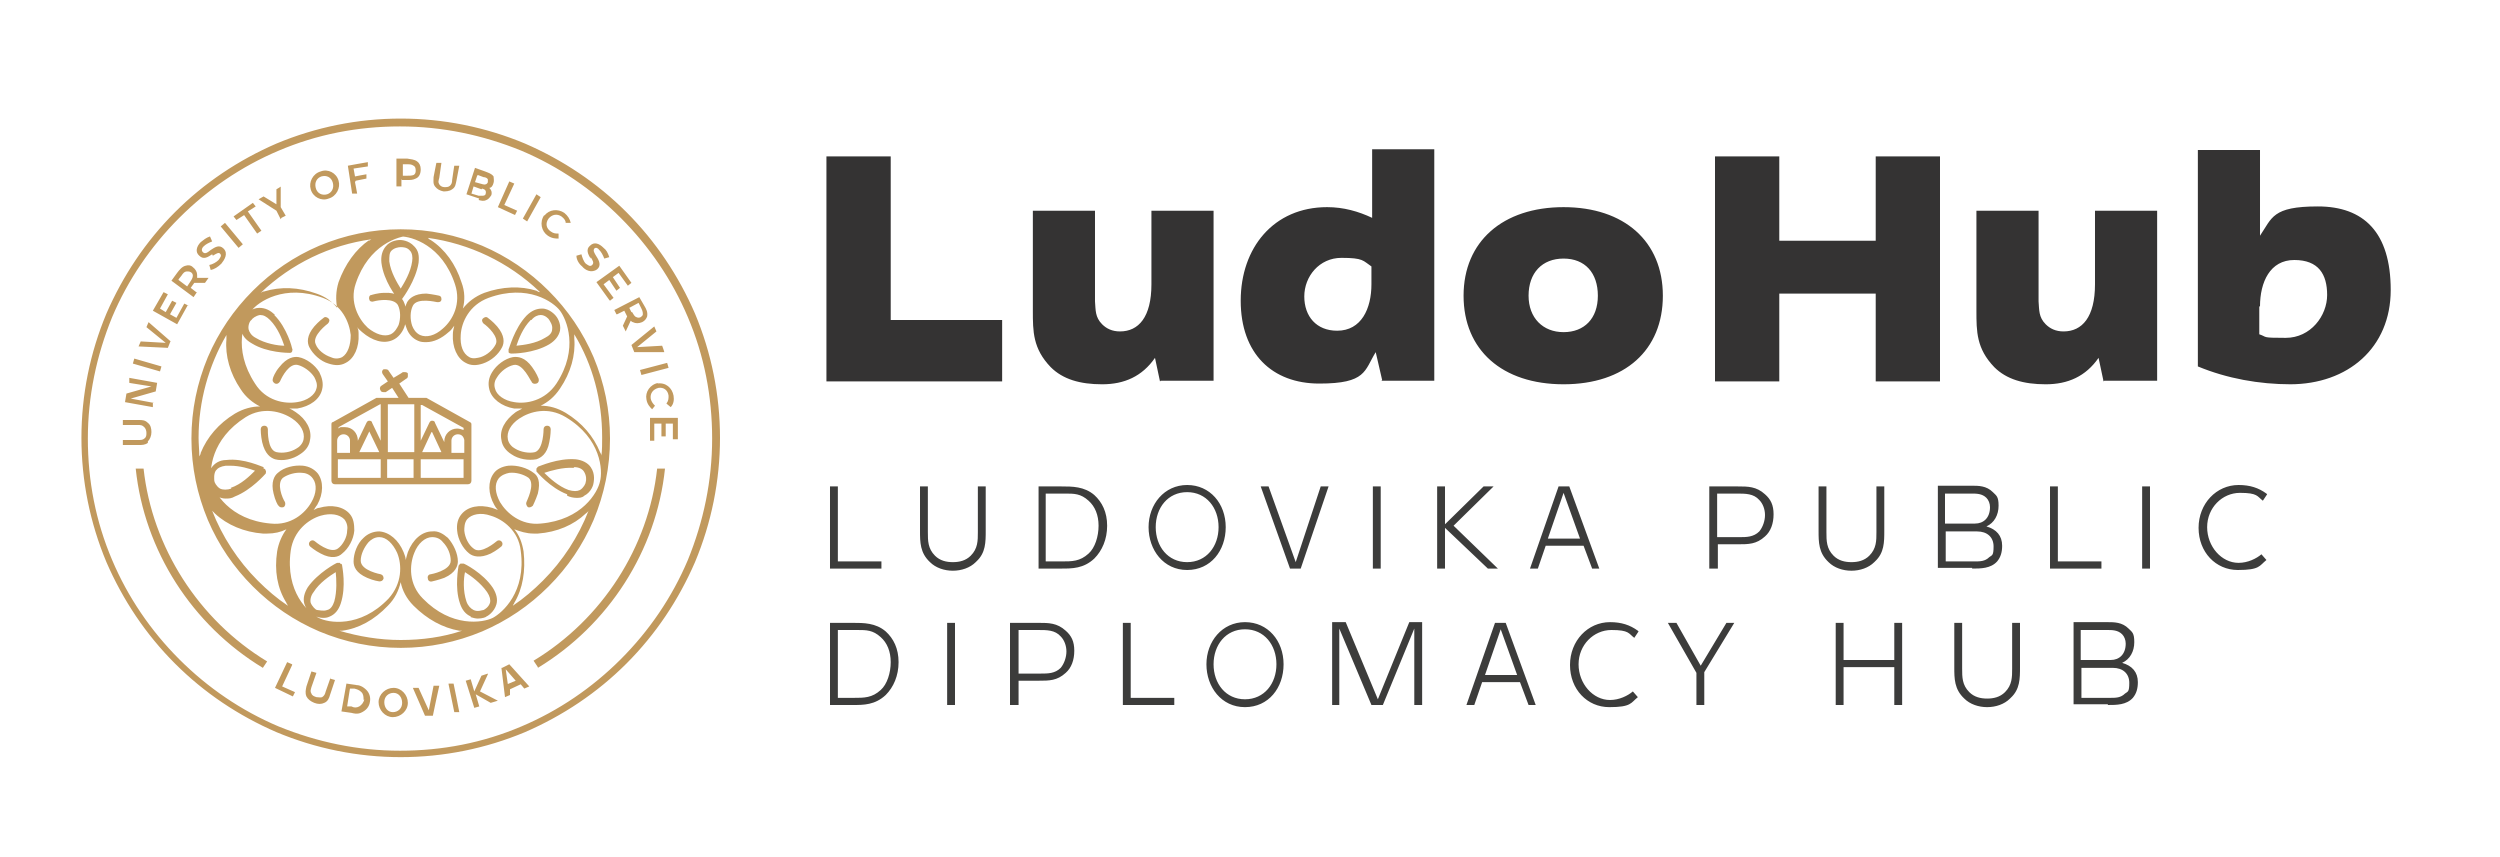 <?xml version="1.0" encoding="UTF-8"?>
<svg xmlns="http://www.w3.org/2000/svg" id="Réteg_1" version="1.1" viewBox="0 0 350 120">
  <!-- Generator: Adobe Illustrator 29.4.0, SVG Export Plug-In . SVG Version: 2.1.0 Build 152)  -->
  <defs>
    <style>
      .st0 {
        fill: #c1995d;
      }

      .st1 {
        fill: #343333;
      }

      .st2 {
        fill: #3c3c3b;
      }
    </style>
  </defs>
  <path id="Ludovika_Public_Diplomacy_Hub" class="st2" d="M116.2,68.1h1.1v10.5h6.1v1h-7.2v-11.5ZM136.7,78.6c1.3-1.2,1.3-2.7,1.3-4.3v-6.2h-1.1v6.4c0,1.2,0,2.3-1,3.3-.7.7-1.6.9-2.5.9s-1.8-.2-2.5-.9c-1-1-1-2.1-1-3.3v-6.4h-1.1v6.2c0,1.6,0,3.1,1.4,4.4.8.8,2,1.2,3.2,1.2s2.4-.4,3.2-1.2M149.1,69.1c1.3,0,2.2,0,3.3,1,.9.8,1.4,2,1.4,3.5s-.5,3.1-1.4,3.9c-1.2,1.1-2.3,1.1-3.8,1.1h-2.2v-9.5h2.7ZM145.4,79.6h3.2c1.5,0,3.1,0,4.6-1.4,1.1-1.1,1.8-2.7,1.8-4.6s-.7-3.3-1.8-4.3c-1.4-1.2-3.1-1.2-4.6-1.2h-3.2v11.5ZM161.8,73.8c0-2.7,1.7-4.9,4.4-4.9s4.4,2.2,4.4,4.9-1.7,4.9-4.4,4.9-4.4-2.2-4.4-4.9M171.6,73.8c0-3.3-2.2-5.9-5.4-5.9s-5.4,2.7-5.4,5.9,2.1,6,5.4,6,5.4-2.7,5.4-6M186,68.1h-1.1l-3.5,10.6-3.8-10.6h-1.1l4.1,11.5h1.5l3.9-11.5ZM193.3,68.1h-1.1v11.5h1.1v-11.5ZM208.2,79.6h1.5l-6.2-6,5.6-5.5h-1.4l-5.4,5.3v-5.3h-1.1v11.5h1.1v-5.7l6,5.7ZM216.7,75.4l2.2-6.4,2.3,6.4h-4.5ZM222.8,79.6h1.1l-4.2-11.5h-1.5l-4,11.5h1.1l1.1-3.2h5.3l1.2,3.2ZM243.1,69.1c1.3,0,2.4,0,3.2.9.5.5.8,1.3.8,2.1s-.3,1.7-.8,2.3c-.8.8-1.8.8-2.8.8h-3.1v-6.1h2.7ZM239.4,79.6h1.1v-3.4h2.8c1.5,0,2.6,0,3.8-1.1.8-.7,1.2-1.8,1.2-3.1s-.4-2.1-1.2-2.8c-1.2-1.1-2.4-1.1-3.8-1.1h-4v11.5ZM262.5,78.6c1.3-1.2,1.3-2.7,1.3-4.3v-6.2h-1.1v6.4c0,1.2,0,2.3-1,3.3-.7.7-1.6.9-2.5.9s-1.8-.2-2.5-.9c-1-1-1-2.1-1-3.3v-6.4h-1.1v6.2c0,1.6,0,3.1,1.4,4.4.8.8,2,1.2,3.2,1.2s2.4-.4,3.2-1.2M276.8,74.4c1.4,0,2.3.8,2.3,2.1s-.2,1.2-.6,1.5c-.6.6-1.3.6-2.1.6h-4v-4.2h4.4ZM276,69.1c.7,0,1.5,0,2.1.6.3.3.5.8.5,1.3,0,1.5-.9,2.3-2.1,2.3h-4.2v-4.2h3.6ZM276.1,79.6c1.2,0,2.6,0,3.5-1,.5-.6.7-1.3.7-2.2,0-1.4-.8-2.3-2.2-2.7,1.1-.5,1.7-1.6,1.7-2.9s-.3-1.4-.8-1.9c-.9-.9-2-.9-3-.9h-4.7v11.5h4.8ZM287,79.6h7.2v-1h-6.1v-10.5h-1.1v11.5ZM301,68.1h-1.1v11.5h1.1v-11.5ZM317.3,69.1c-1.1-.8-2.3-1.2-3.9-1.2-3.1,0-5.6,2.6-5.6,6s2.4,5.9,5.5,5.9,3-.6,4-1.4l-.7-.8c-.7.6-1.9,1.2-3.2,1.2-2.4,0-4.4-2.3-4.4-5s2.1-4.8,4.6-4.8,2.4.5,3.2,1.1l.6-.9ZM120,88.2c1.3,0,2.2,0,3.3,1,.9.8,1.4,2,1.4,3.5s-.5,3.1-1.4,3.9c-1.2,1.1-2.3,1.1-3.8,1.1h-2.2v-9.5h2.7ZM116.2,98.7h3.2c1.5,0,3.1,0,4.6-1.4,1.1-1.1,1.8-2.7,1.8-4.6s-.7-3.3-1.8-4.3c-1.4-1.2-3.1-1.2-4.6-1.2h-3.2v11.5ZM133.7,87.2h-1.1v11.5h1.1v-11.5ZM145.3,88.2c1.3,0,2.4,0,3.2.9.5.5.8,1.3.8,2.1s-.3,1.7-.8,2.3c-.8.8-1.8.8-2.8.8h-3.1v-6.1h2.7ZM141.5,98.7h1.1v-3.4h2.8c1.5,0,2.6,0,3.8-1.1.8-.7,1.2-1.8,1.2-3.1s-.4-2.1-1.2-2.8c-1.2-1.1-2.4-1.1-3.8-1.1h-4v11.5ZM157.2,98.7h7.2v-1h-6.1v-10.5h-1.1v11.5ZM169.9,93c0-2.7,1.7-4.9,4.4-4.9s4.4,2.2,4.4,4.9-1.7,4.9-4.4,4.9-4.4-2.2-4.4-4.9M179.7,93c0-3.3-2.2-5.9-5.4-5.9s-5.4,2.7-5.4,5.9,2.1,6,5.4,6,5.4-2.7,5.4-6M192,98.7h1.6l4.4-10.7v10.7h1.1v-11.6h-1.8l-4.4,10.8-4.5-10.8h-1.9v11.6h1v-10.7l4.5,10.7ZM207.9,94.5l2.2-6.4,2.3,6.4h-4.5ZM213.9,98.7h1.1l-4.2-11.5h-1.5l-4,11.5h1.1l1.1-3.2h5.3l1.2,3.2ZM229.3,88.3c-1.1-.8-2.3-1.2-3.9-1.2-3.1,0-5.6,2.6-5.6,6s2.4,5.9,5.5,5.9,3-.6,4-1.4l-.7-.8c-.7.6-1.9,1.2-3.2,1.2-2.4,0-4.4-2.3-4.4-5s2.1-4.8,4.6-4.8,2.4.5,3.2,1.1l.6-.9ZM242.7,87.2h-1l-3.6,6-3.4-6h-1.2l4,7v4.5h1.1v-4.6l4.2-6.9ZM281.5,97.7c1.3-1.2,1.3-2.7,1.3-4.3v-6.2h-1.1v6.4c0,1.2,0,2.3-1,3.3-.7.7-1.6.9-2.5.9s-1.8-.2-2.5-.9c-1-1-1-2.1-1-3.3v-6.4h-1.1v6.2c0,1.6,0,3.1,1.4,4.4.8.8,2,1.2,3.2,1.2s2.4-.4,3.2-1.2M295.8,93.5c1.4,0,2.3.8,2.3,2.1s-.2,1.2-.6,1.5c-.6.6-1.3.6-2.1.6h-4v-4.2h4.4ZM295,88.2c.7,0,1.5,0,2.1.6.3.3.5.8.5,1.3,0,1.5-.9,2.3-2.1,2.3h-4.2v-4.2h3.6ZM295.1,98.7c1.2,0,2.6,0,3.5-1,.5-.6.7-1.3.7-2.2,0-1.4-.8-2.3-2.2-2.7,1.1-.5,1.7-1.6,1.7-2.9s-.3-1.4-.8-1.9c-.9-.9-2-.9-3-.9h-4.7v11.5h4.8ZM265.2,87.2v5.2h-7.1v-5.2h-1.1v11.5h1.1v-5.3h7.1v5.3h1.1v-11.5h-1.1Z"></path>
  <path id="LudoHub" class="st1" d="M115.7,21.9h9v22.9h15.6v8.6h-24.6v-31.5ZM262.6,21.9v11.8h-13.5v-11.8h-9v31.5h9v-12.3h13.5v12.3h9v-31.5h-9ZM294.6,53.3h7.4v-23.8h-8.7v10.3c0,4.6-1.8,6.6-4.4,6.6-1.1,0-1.9-.4-2.5-1-1-1-.9-2-1-3.2v-12.7h-8.7v14c0,2.9,0,5.3,2.5,7.9,1.7,1.7,4.1,2.4,7.2,2.4s5.6-1.1,7.4-3.7l.7,3.3ZM316.4,42.9c0-3.4,1.4-6.5,4.8-6.5s4.6,2,4.6,4.9-2.3,6-5.8,6-2.5-.1-3.7-.5v-3.9ZM320.6,53.8c8.1,0,14.1-5.1,14.1-13.2s-3.8-11.7-10.2-11.7-6.4,1.6-8.1,4.1v-12h-8.7v30.3c4.1,1.7,8.6,2.5,13,2.5M162.5,53.3h7.4v-23.8h-8.7v10.3c0,4.6-1.8,6.6-4.4,6.6-1.1,0-1.9-.4-2.5-1-1-1-.9-2-1-3.2v-12.7h-8.7v14c0,2.9,0,5.3,2.5,7.9,1.7,1.7,4.1,2.4,7.2,2.4s5.6-1.1,7.4-3.7l.7,3.3ZM187.2,46.3c-2.9,0-4.6-2-4.6-4.8s2.1-5.4,5.2-5.4,3,.4,4.2,1.2v2.5c0,3.4-1.4,6.5-4.8,6.5M193.4,53.3h7.4V20.9h-8.7v9.6c-1.9-.9-4-1.5-6.3-1.5-7.5,0-12.1,5.7-12.1,13.1s4.4,11.6,11,11.6,6.3-1.8,7.9-4.4l.9,3.9ZM214,41.4c0-3.2,1.9-5.2,4.9-5.2s4.8,2,4.8,5.2-1.9,5.1-4.8,5.1-4.9-2-4.9-5.1M232.8,41.4c0-7.6-5.4-12.4-13.9-12.4s-14,4.8-14,12.4,5.4,12.4,14,12.4,13.9-4.8,13.9-12.4"></path>
  <path class="st0" d="M96.3,78.4c-2.2,5.2-5.4,9.9-9.4,13.9-4,4-8.7,7.2-13.9,9.4-5.4,2.3-11.1,3.4-17,3.4s-11.6-1.2-17-3.4c-5.2-2.2-9.9-5.4-13.9-9.4-4-4-7.2-8.7-9.4-13.9-2.3-5.4-3.4-11.1-3.4-17s1.2-11.6,3.4-17c2.2-5.2,5.4-9.9,9.4-13.9,4-4,8.7-7.2,13.9-9.4,5.4-2.3,11.1-3.4,17-3.4s11.6,1.2,17,3.4c5.2,2.2,9.9,5.4,13.9,9.4,4,4,7.2,8.7,9.4,13.9,2.3,5.4,3.4,11.1,3.4,17s-1.2,11.6-3.4,17M97.3,43.9c-2.3-5.3-5.5-10.1-9.6-14.2-4.1-4.1-8.9-7.3-14.2-9.6-5.5-2.3-11.4-3.5-17.4-3.5s-11.9,1.2-17.4,3.5c-5.3,2.3-10.1,5.5-14.2,9.6-4.1,4.1-7.3,8.9-9.6,14.2-2.3,5.5-3.5,11.4-3.5,17.4s1.2,11.9,3.5,17.4c2.3,5.3,5.5,10.1,9.6,14.2,4.1,4.1,8.9,7.3,14.2,9.6,5.5,2.3,11.4,3.5,17.4,3.5s11.9-1.2,17.4-3.5c5.3-2.3,10.1-5.5,14.2-9.6s7.3-8.9,9.6-14.2c2.3-5.5,3.5-11.4,3.5-17.4s-1.2-11.9-3.5-17.4M46.8,84.2c-.2.6-.5,1.1-1,1.2-.5.2-1.2,0-1.4,0-.2,0-.7-.5-.9-1-.1-.4,0-1,.4-1.5.8-1.3,2.3-2.3,3.1-2.8.1.9.2,2.7-.2,4.1M47.6,78.8c-.1,0-.3,0-.4,0-.1,0-2.7,1.4-4.1,3.4-.5.8-.7,1.6-.5,2.3.3,1.1,1.3,1.6,1.4,1.7,0,0,.6.3,1.2.3.3,0,.6,0,1-.2.7-.3,1.2-.9,1.5-1.8.8-2.4.2-5.2.2-5.3,0-.2-.1-.3-.3-.3M65.1,80.1c.8.5,2.2,1.5,3.1,2.8.4.6.5,1.1.4,1.5-.2.6-.7.9-.9,1-.2,0-.8.3-1.4,0-.4-.2-.8-.6-1-1.2-.5-1.5-.4-3.2-.2-4.1M65.9,86.4c.3.1.7.2,1,.2.6,0,1.2-.2,1.2-.3.1,0,1.1-.6,1.4-1.7.2-.7,0-1.5-.5-2.3-1.4-2.1-4-3.4-4.1-3.4-.1,0-.3,0-.4,0-.1,0-.2.2-.3.3,0,.1-.6,3,.2,5.3.3.9.8,1.5,1.5,1.8M54.8,35.1c.4-.4,1-.5,1.3-.5s.9,0,1.3.5c.3.3.4.9.3,1.5-.2,1.5-1.1,3-1.6,3.8-.5-.8-1.4-2.3-1.6-3.8,0-.7,0-1.2.3-1.5M55.6,41.7c0,.1.2.2.4.2s.3,0,.4-.2c0,0,1.8-2.4,2.2-4.9.1-1,0-1.7-.6-2.3-.8-.9-1.9-.9-2-.9s-1.3,0-2,.9c-.5.6-.7,1.4-.6,2.3.3,2.5,2.1,4.8,2.2,4.9M74.4,44.8c.4-.5.9-.7,1.3-.7s0,0,0,0c.6,0,1.1.5,1.2.7.1.2.5.7.4,1.3,0,.5-.4.9-1,1.2-1.3.8-3,1-4,1.1.3-.9.9-2.5,2-3.6M71.7,49.5h0c.1,0,3,0,5.2-1.3.8-.5,1.3-1.1,1.5-1.9.2-1.1-.5-2-.6-2.1,0,0-.8-1-1.9-1-.8,0-1.5.3-2.2,1-1.7,1.8-2.4,4.6-2.5,4.7,0,.1,0,.3,0,.4,0,.1.2.2.4.2M35.8,47.3c-.6-.3-.9-.8-1-1.2-.1-.6.2-1.2.4-1.3.1-.2.6-.6,1.2-.7.5,0,.9.2,1.4.7,1.1,1.1,1.7,2.7,2,3.6-.9,0-2.7-.3-4-1.1M38.5,44.1c-.7-.7-1.4-1-2.2-1-1.1,0-1.9.9-1.9,1h0c0,0-.8,1-.6,2.1.1.8.6,1.4,1.5,1.9,2.1,1.3,5.1,1.3,5.2,1.3h0c.2,0,.3,0,.4-.2,0-.1.1-.3,0-.4,0-.1-.7-2.9-2.5-4.7M32.4,68.4c-.6.2-1.2.2-1.6,0-.5-.3-.8-.9-.8-1.1h0c0-.2-.1-.9.2-1.4.3-.4.7-.6,1.4-.7.2,0,.4,0,.6,0,1.4,0,2.7.4,3.5.7-.7.7-1.9,1.9-3.4,2.4M36.9,65.4c-.1,0-2.8-1.3-5.2-1-1,0-1.7.5-2.1,1.1-.7.9-.4,2-.4,2.2,0,.1.3,1.2,1.3,1.8.3.2.7.3,1.1.3s.8,0,1.3-.3c2.3-.9,4.2-3.1,4.3-3.2,0-.1.1-.3,0-.4,0-.1-.1-.3-.3-.3M80.4,65.4c.7,0,1.2.3,1.4.7.3.5.3,1.1.2,1.4h0c0,.2-.3.8-.8,1.1-.4.2-.9.2-1.6,0-1.4-.5-2.7-1.7-3.4-2.4.9-.3,2.6-.8,4.1-.7M79.4,69.4c.4.2.9.3,1.3.3s.8,0,1.1-.3c1-.5,1.3-1.6,1.3-1.8,0-.1.3-1.2-.4-2.2-.4-.6-1.2-1-2.1-1.1-2.5-.2-5.1,1-5.2,1-.1,0-.2.2-.3.3,0,.1,0,.3,0,.4,0,0,1.9,2.3,4.3,3.2M51.7,33.6c-1.9,1.3-3.4,3.4-4.3,5.9-.4,1.3-.4,2.5-.2,3.6-.7-.9-1.7-1.6-2.9-2-2.5-.9-5-1-7.3-.3-.2,0-.3.1-.5.2,4.3-4.1,9.7-6.7,15.5-7.5-.1,0-.2.2-.4.2M56.1,33.1c1.5,0,5.8,1.2,7.6,6.7.9,2.7-.3,5-1.7,6.2-1.1,1-2.3,1.3-3.2.9-.6-.3-.9-.8-1.1-1.3-.3-.9-.3-2,.1-2.8.6-1.2,3.3-.5,3.4-.5.3,0,.5,0,.6-.3,0-.3,0-.5-.3-.6,0,0-.9-.2-1.8-.3-1.7,0-2.4.7-2.7,1.2-.5,1-.6,2.4-.1,3.6.3.9.9,1.5,1.6,1.8.4.2.8.2,1.2.2,1,0,2.1-.5,3.1-1.4.3-.2.5-.5.8-.9-.1.4-.2.8-.2,1.2-.1,1.8.6,3.4,1.8,4,.7.4,1.5.4,2.4.1,1.2-.4,2.2-1.3,2.7-2.3.3-.6.4-1.6-.7-2.9-.6-.7-1.3-1.2-1.3-1.2-.2-.2-.5-.1-.7.1-.2.2-.1.5.1.7.6.4,2.2,1.9,1.7,2.9-.4.8-1.2,1.5-2.1,1.8-.4.1-1.1.3-1.6,0-.9-.5-1.3-1.6-1.2-3.1.1-1.8,1.2-4.2,3.9-5.2,5.5-2,9.1.6,10,1.8.9,1.2,2.7,5.3-.5,10.2-1.6,2.4-4.2,2.9-5.9,2.6-1.4-.2-2.5-1-2.7-1.9-.2-.6,0-1.2.3-1.6.5-.8,1.4-1.5,2.3-1.7,1.3-.3,2.4,2.3,2.5,2.3.1.3.4.4.7.3.3-.1.4-.4.3-.7,0,0-.3-.8-.9-1.6-1-1.4-2-1.5-2.7-1.4-1.1.2-2.3,1.1-2.9,2.1-.5.8-.6,1.6-.4,2.4.3,1.3,1.7,2.4,3.5,2.7.3,0,.7,0,1.1,0-.3.2-.6.3-.9.5-1.5,1.1-2.3,2.5-2,3.9.1.8.6,1.5,1.4,2,1,.7,2.4.9,3.5.7.6-.2,1.5-.7,1.8-2.4.2-.9.2-1.8.2-1.8,0-.3-.2-.5-.5-.5-.3,0-.5.2-.5.5,0,0,0,2.8-1.2,3.2-.8.2-2,0-2.8-.5-.4-.2-.9-.7-1-1.3-.2-1,.4-2.1,1.6-2.9,1.5-1,4-1.7,6.5-.2,5,3,5.2,7.5,4.8,9-.3,1.5-2.5,5.4-8.3,5.9-2.8.3-4.8-1.5-5.7-3-.7-1.3-.8-2.5-.2-3.3.4-.5,1-.7,1.5-.8.9-.1,2,.2,2.7.7,1,.9-.3,3.3-.3,3.4-.1.2,0,.5.2.7.2.1.5,0,.7-.2,0,0,.4-.8.7-1.7.4-1.7,0-2.5-.6-2.9-.9-.7-2.3-1.1-3.5-1-.9.1-1.7.5-2.1,1.1-.8,1.1-.8,2.8.1,4.4.1.2.3.5.5.7-.3-.1-.5-.2-.8-.3-1.8-.5-3.4-.2-4.3.9-.5.6-.7,1.4-.6,2.3.1,1.2.8,2.5,1.7,3.2.5.4,1.5.7,3,0,.8-.4,1.5-1,1.5-1,.2-.2.2-.5,0-.7-.2-.2-.5-.2-.7,0,0,0-2.2,1.9-3.2,1-.7-.5-1.2-1.5-1.3-2.5,0-.4,0-1.1.4-1.6.6-.7,1.9-1,3.3-.5,1.7.5,3.9,2.1,4.2,4.9.8,5.8-2.6,8.7-3.9,9.4-1.4.7-5.8,1.4-9.8-2.7-2-2-1.9-4.7-1.2-6.4.5-1.3,1.5-2.2,2.5-2.2.7,0,1.2.3,1.5.7.7.7,1.1,1.7,1.1,2.6,0,1.4-2.8,1.9-2.8,1.9-.3,0-.5.3-.4.6,0,.3.3.5.6.4,0,0,.9-.2,1.7-.5,1.6-.7,1.9-1.7,1.9-2.3,0-1.1-.6-2.4-1.4-3.3-.7-.6-1.4-1-2.2-.9-1.4,0-2.7,1.1-3.4,2.9-.1.3-.2.7-.3,1.1,0-.4-.2-.8-.3-1.1-.7-1.7-2-2.8-3.4-2.9-.8,0-1.6.3-2.2.9-.9.8-1.4,2.2-1.4,3.3,0,.7.3,1.6,1.9,2.3.9.4,1.7.5,1.7.5.3,0,.5-.1.6-.4,0-.3-.1-.5-.4-.6,0,0-2.8-.5-2.8-1.9,0-.9.5-1.9,1.1-2.6.3-.3.8-.7,1.5-.7,1,0,1.9.9,2.5,2.2.7,1.7.7,4.3-1.2,6.4-4,4.2-8.5,3.4-9.8,2.7-1.4-.7-4.7-3.6-3.9-9.4.4-2.8,2.5-4.4,4.2-4.9,1.4-.4,2.6-.2,3.3.5.4.5.5,1.1.4,1.6,0,.9-.6,2-1.3,2.5-1.1.8-3.2-1-3.2-1-.2-.2-.5-.2-.7,0-.2.2-.2.5,0,.7,0,0,.7.6,1.5,1,1.5.8,2.5.5,3,0,.9-.7,1.6-2,1.7-3.2,0-.9-.1-1.7-.6-2.3-.9-1.1-2.6-1.4-4.3-.9-.3,0-.5.2-.8.3.2-.2.3-.5.5-.7.9-1.6.9-3.3.1-4.4-.5-.6-1.2-1-2.1-1.1-1.2-.1-2.6.2-3.5,1-.5.4-1,1.3-.6,2.9.2.9.6,1.7.7,1.7.1.2.4.3.7.2.2-.1.3-.4.2-.7-.4-.6-1.2-2.6-.3-3.4.7-.5,1.8-.8,2.7-.7.4,0,1.1.2,1.5.8.6.8.5,2.1-.2,3.3-.9,1.6-2.9,3.3-5.7,3-5.8-.5-8-4.5-8.3-5.9-.3-1.5-.1-5.9,4.8-9,2.4-1.5,5-.8,6.5.2,1.2.8,1.8,1.9,1.6,2.9-.1.6-.6,1.1-1,1.3-.8.5-1.9.7-2.8.5-1.3-.3-1.2-3.1-1.2-3.2,0-.3-.2-.5-.5-.5-.3,0-.5.2-.5.5,0,0,0,.9.2,1.8.4,1.7,1.2,2.2,1.8,2.4,1.1.3,2.5,0,3.5-.7.8-.5,1.3-1.2,1.4-2,.3-1.4-.5-2.9-2-3.9-.3-.2-.6-.4-.9-.5.4,0,.7,0,1.1,0,1.8-.3,3.2-1.3,3.5-2.7.2-.8,0-1.6-.4-2.4-.6-1-1.8-1.9-2.9-2.1-.6-.1-1.6,0-2.7,1.4-.6.7-.9,1.5-.9,1.6-.1.3,0,.5.3.7.3.1.5,0,.7-.3.3-.7,1.3-2.6,2.5-2.3.8.2,1.8.9,2.3,1.7.2.4.5,1,.3,1.6-.2.9-1.3,1.7-2.7,1.9-1.8.3-4.4-.2-5.9-2.6-3.2-4.9-1.5-9-.5-10.2.9-1.2,4.6-3.8,10-1.8,2.7,1,3.7,3.4,3.9,5.2,0,1.4-.4,2.6-1.2,3.1-.6.3-1.2.2-1.6,0-.9-.3-1.8-1-2.1-1.8-.6-1.2,1.7-2.9,1.7-2.9.2-.2.3-.5.1-.7-.2-.2-.5-.3-.7-.1,0,0-.7.5-1.3,1.2-1.1,1.3-1,2.3-.7,2.9.5,1,1.6,2,2.7,2.3.9.3,1.7.3,2.4-.1,1.2-.6,1.9-2.2,1.8-4,0-.3,0-.7-.2-1,.2.3.5.5.7.7,1.4,1.2,3,1.7,4.3,1.1.7-.3,1.3-1,1.6-1.8.4-1.1.4-2.6-.1-3.6-.3-.6-1-1.3-2.7-1.2-.9,0-1.8.3-1.8.3-.3,0-.4.4-.3.6,0,.3.4.4.6.3.7-.2,2.8-.5,3.4.5.4.8.4,1.9.1,2.8-.2.4-.5,1-1.1,1.3-.9.4-2.1,0-3.2-.9-1.3-1.2-2.6-3.6-1.7-6.2,1.8-5.4,6-6.7,7.6-6.7,0,0,0,0,.1,0M75.6,40.9c-.2,0-.3-.1-.5-.2-2.2-.7-4.8-.6-7.3.3-1.3.5-2.3,1.3-3,2.2.3-1.1.3-2.4-.2-3.7-.8-2.5-2.3-4.6-4.3-5.9-.1,0-.3-.2-.4-.3,5.8.8,11.3,3.4,15.6,7.5M84.3,61.3c0,.8,0,1.7-.1,2.5,0-.2-.1-.3-.2-.5-.9-2.2-2.5-4.1-4.8-5.5-1.2-.7-2.3-1-3.5-1,1-.5,1.9-1.2,2.7-2.4,1.5-2.2,2.2-4.7,2-7,0-.2,0-.4,0-.6,2.6,4.3,3.9,9.2,3.9,14.4M76,81.3c-1.3,1.3-2.7,2.5-4.2,3.5,0-.1.2-.3.2-.4,1.2-2,1.6-4.5,1.3-7.2-.2-1.2-.6-2.3-1.3-3.1.8.3,1.7.6,2.7.6.2,0,.4,0,.6,0,2.7-.2,5-1.2,6.7-2.8.1-.1.3-.2.4-.4-1.4,3.6-3.6,7-6.4,9.8M56.1,89.6c-3,0-5.9-.5-8.6-1.3.1,0,.3,0,.4,0,2.3-.3,4.5-1.5,6.4-3.5,1-1,1.5-2.1,1.8-3.3.2,1.1.8,2.3,1.8,3.3,1.9,1.9,4.1,3.1,6.4,3.5.2,0,.3,0,.4,0-2.7.9-5.6,1.3-8.6,1.3M36.1,81.3c-2.8-2.8-5-6.2-6.4-9.8.1.1.2.2.4.4,1.7,1.6,4.1,2.6,6.7,2.8.2,0,.4,0,.6,0,1,0,1.9-.2,2.7-.6-.6.8-1.1,1.9-1.3,3.1-.4,2.7,0,5.1,1.3,7.2,0,.1.2.3.2.4-1.5-1-2.9-2.2-4.2-3.5M27.9,63.8c0-.8-.1-1.7-.1-2.5,0-5.1,1.4-10.1,3.9-14.4,0,.2,0,.4,0,.6-.2,2.3.5,4.8,2,7,.7,1.1,1.7,1.9,2.7,2.4-1.1,0-2.3.3-3.5,1-2.3,1.4-3.9,3.3-4.8,5.5,0,.2-.1.3-.2.5M35.4,40.7c-2.7,2.7-4.8,5.8-6.3,9.3-1.5,3.6-2.3,7.4-2.3,11.4s.8,7.8,2.3,11.4c1.5,3.5,3.6,6.6,6.3,9.3,2.7,2.7,5.8,4.8,9.3,6.3,3.6,1.5,7.4,2.3,11.4,2.3s7.8-.8,11.4-2.3c3.5-1.5,6.6-3.6,9.3-6.3,2.7-2.7,4.8-5.8,6.3-9.3,1.5-3.6,2.3-7.4,2.3-11.4s-.8-7.8-2.3-11.4c-1.5-3.5-3.6-6.6-6.3-9.3-2.7-2.7-5.8-4.8-9.3-6.3-3.6-1.5-7.4-2.3-11.4-2.3s-7.8.8-11.4,2.3c-3.5,1.5-6.6,3.6-9.3,6.3M62.2,61.7v.2l-1.3-2.7c0-.2-.2-.3-.4-.3s-.3.1-.4.3l-1.2,2.5v-5h.2s5.8,3.2,5.8,3.2v.3c-.3-.1-.6-.2-.9-.2-1,0-1.8.8-1.8,1.8M60.5,60.5l1.3,2.8h-2.7l1.3-2.8ZM64.9,66.9h-6v-2.6h6v2.6ZM63.2,61.7c0-.5.4-.9.9-.9s.8.3.9.8v1.8h-1.8v-1.7ZM50.3,63.3l1.4-2.9,1.4,2.9h-2.7ZM49,61.7v1.7h-1.8v-1.7c0-.5.4-.9.9-.9s.9.4.9.9M53.3,66.9h-6v-2.6h6v2.6ZM53.3,56.6v5.1l-1.2-2.5c0-.2-.2-.3-.4-.3s-.3.1-.4.3l-1.2,2.5h0c0-1.1-.8-1.9-1.8-1.9s-.6,0-.9.2v-.2s5.8-3.2,5.8-3.2h.3ZM58,63.3h-3.7v-6.7h3.7v6.7ZM54.2,64.3h3.7v2.6h-3.7v-2.6ZM56.1,52.3l-1,.6-.7-1c0-.1-.2-.2-.4-.2s-.2,0-.3,0c-.2.1-.3.4-.1.7l.7,1-.9.6c-.2.1-.3.4-.1.7,0,.1.2.2.4.2s.2,0,.3,0l.9-.6.9,1.4h-2.9c0,0-.2,0-.2,0l-6.1,3.4c-.2,0-.2.2-.2.4v7.8c0,.3.2.5.5.5h18.6c.3,0,.5-.2.5-.5v-5.7s0-.1,0-.1v-2c0-.2,0-.3-.2-.4l-6.1-3.4c0,0-.1,0-.2,0h-.8s-1.5,0-1.5,0l-1.3-2,1-.7c.1,0,.2-.2.2-.3,0-.1,0-.3,0-.4,0-.1-.2-.2-.4-.2s-.2,0-.3,0M40.9,93l-.7-.3-1.7,3.6,2.5,1.2.3-.6-1.8-.8,1.4-3ZM46.2,95l.7.2-.7,2.1c-.1.4-.3.9-.8,1.1-.4.2-.9.2-1.4,0-.5-.2-.9-.5-1.1-.9-.2-.5-.1-.9,0-1.4l.7-2.1.7.2-.7,2c-.1.4-.2.6,0,.9.1.3.4.4.7.5.3,0,.6.1.8,0,.3-.2.4-.4.5-.8l.7-2ZM50.9,98c0-.4,0-.8-.3-1.1-.3-.3-.6-.4-1-.5h-.6c0-.1-.4,2.5-.4,2.5h.6c.4.2.7.2,1.1,0,.3-.2.6-.5.7-1M49.8,95.9c.5,0,1,.2,1.5.7.4.4.6,1,.5,1.6-.1.8-.6,1.3-1.3,1.6-.5.2-.9.1-1.3,0l-1.4-.2.7-3.9,1.4.2M55,99.7c.7,0,1.3-.5,1.3-1.3,0-.8-.5-1.4-1.2-1.4-.7,0-1.3.5-1.3,1.3,0,.8.5,1.4,1.2,1.4M55.1,96.3c1.1,0,2,1,2,2.1,0,1.1-1,2-2.1,2-1.1,0-2-1-2-2.1,0-1.1,1-2,2.1-2M60.1,99.6l-1.5-3.3h-.8c0,0,1.7,3.9,1.7,3.9h1.1c0-.1.9-4.2.9-4.2h-.8c0,0-.7,3.6-.7,3.6ZM62.8,95.8l.8,3.9h.7c0-.1-.8-4-.8-4h-.7ZM68.3,94.3l-.9.3-1,2.2-.5-1.7-.7.2,1.2,3.8.7-.2-.5-1.7,2.1,1.2,1-.3-2.5-1.3,1.1-2.4ZM71.1,95.8l-.3-2.1,1.4,1.6-1.2.5ZM70.2,93.5l.5,4.1.7-.3v-.8c0,0,1.5-.7,1.5-.7l.5.6.7-.3-2.8-3.1-1,.5ZM36.8,93.5c-9.9-6-16.6-16.4-17.8-27.9h1.1c1.2,11,7.7,21.2,17.3,27l-.6.9ZM75.3,93.5c9.9-6,16.6-16.4,17.8-27.9h-1.1c-1.2,11-7.7,21.1-17.3,26.9l.6.9M20.7,61.8c.3-.3.5-.8.5-1.3,0-.5-.1-1-.5-1.3-.4-.4-.8-.4-1.3-.4h-2.2c0,0,0,.7,0,.7h2.1c.4,0,.6,0,.9.3.2.2.3.5.3.8,0,.3,0,.6-.3.8-.2.2-.5.2-.9.2h-2.1c0,0,0,.7,0,.7h2.2c.5,0,.9,0,1.3-.3M21.5,56.4l-3.2-.6,3.5-1,.2-1.2-3.9-.7v.7c-.1,0,3.1.5,3.1.5l-3.5,1-.2,1.2,3.9.7v-.7ZM22.6,51.3l-3.8-1.1-.2.7,3.8,1.1.2-.7ZM23.9,47.8l-3.1-2.7-.3.7,2.7,2.2-3.5-.2-.3.7,4.1.2.4-1ZM26.4,42.8l-.6-.3-1.1,2-.9-.5.9-1.6-.6-.3-.9,1.6-.8-.5,1.1-2-.6-.3-1.5,2.6,3.4,1.9,1.5-2.7ZM25,39.1l.4-.5c.2-.3.4-.6.8-.6.2,0,.3,0,.5.1.2.1.3.3.3.5,0,.3-.2.6-.4.9l-.4.6-1.2-.9ZM27.6,41l-.9-.7.5-.7h1.5s.5-.7.5-.7h-1.6c0-.1,0-.2,0-.4,0-.4-.2-.8-.6-1.1-.3-.3-.7-.3-1-.2-.5.1-.9.6-1.2,1l-.8,1.1,3.1,2.3.4-.6ZM29.8,35.8c.5-.3.8-.5,1-.3.3.3,0,.6-.2.9-.3.3-.8.6-1.3.7l.2.7c.5-.1,1-.4,1.5-.9.4-.5,1-1.4.3-2.1-.6-.6-1.2-.2-1.8.2-.5.4-.8.6-1.1.3-.2-.2-.2-.5.1-.8.3-.3.7-.5,1.2-.7l-.3-.7c-.6.2-.9.5-1.3.8-.6.6-.8,1.4-.2,1.9.6.6,1.2.2,1.8-.2M34,34.2l-2.5-3-.6.5,2.5,3,.6-.5ZM34.1,30l1.9,2.7.6-.4-1.9-2.7,1.1-.7-.4-.5-2.7,1.9.4.5,1.1-.7ZM39.4,30.5l.6-.3-.7-1.2v-2.9c.1,0-.6.4-.6.4v2.1c0,0-1.8-1.1-1.8-1.1l-.7.4,2.5,1.6.6,1.2ZM44.2,26.3c-.2-.8.2-1.4.8-1.6.7-.2,1.4.1,1.6.9.2.8-.2,1.4-.8,1.6-.7.2-1.4-.1-1.6-.9M46,27.8c1.1-.3,1.7-1.5,1.4-2.5-.3-1.1-1.5-1.7-2.5-1.3-1.1.3-1.7,1.5-1.4,2.5.3,1.1,1.5,1.7,2.5,1.3M49.8,25.3l1.5-.3v-.6c-.1,0-1.6.3-1.6.3l-.2-1.1,2-.3v-.6c-.1,0-2.8.5-2.8.5l.6,3.9h.7c0-.1-.3-1.6-.3-1.6ZM56.4,23h.6c.4,0,.6,0,.9.2.2.1.3.3.3.7,0,.3-.1.5-.3.6-.3.1-.5.1-.9.1h-.6s0-1.6,0-1.6ZM56.3,25.2h.7c.5,0,.8,0,1.2-.2.5-.2.7-.7.7-1.3,0-.5-.2-.9-.5-1.1-.4-.3-.9-.3-1.4-.4h-1.5s0,3.9,0,3.9h.7s0-1,0-1ZM61.9,26.8c.5,0,1,0,1.4-.3.5-.3.5-.8.6-1.2l.4-2.1h-.7c0-.1-.3,2-.3,2,0,.4-.1.6-.3.8-.2.2-.5.2-.8.2-.3,0-.6-.2-.7-.4-.2-.3-.1-.5,0-.9l.3-2.1h-.7c0-.1-.4,2-.4,2,0,.5-.1.9.2,1.3.3.4.7.6,1.2.7M67.5,26.4c.4.1.6.3.5.7,0,.2-.2.3-.4.3-.2,0-.4,0-.6,0l-1-.3.3-1,1.1.4ZM66.9,24.5l.8.3c.2,0,.5.1.6.3,0,.1,0,.2,0,.4-.1.3-.4.4-.7.3l-1.1-.3.3-.9ZM67,28c.4.1.7.2,1.1,0,.3-.1.5-.4.7-.7.1-.4,0-.7-.3-1,.3,0,.5-.3.6-.7.1-.3,0-.7,0-.9-.3-.4-.7-.5-1.2-.7l-1.4-.5-1.2,3.7,1.8.6ZM72.1,30.1l.3-.6-1.8-.8,1.4-3-.7-.3-1.6,3.6,2.4,1.1ZM73.8,31l1.9-3.4-.6-.4-1.9,3.4.6.4ZM76.2,30.2c.7-.9,1.9-1,2.8-.4.5.4.8.9.9,1.4h-.7c0-.3-.2-.6-.6-.9-.6-.4-1.3-.3-1.8.3-.5.7-.3,1.4.3,1.8.4.3.7.3,1.1.3v.7c-.4,0-.9,0-1.5-.4-.9-.6-1.2-1.9-.5-2.9M82.7,36c.3.5.5.8.2,1.1-.3.3-.6,0-.9-.2-.3-.3-.5-.9-.6-1.3l-.7.2c0,.5.3,1.1.8,1.5.4.5,1.3,1,2.1.4.6-.5.3-1.2-.1-1.8-.3-.5-.5-.8-.3-1.1.2-.2.5-.1.7.2.3.3.5.7.7,1.2l.7-.2c-.2-.6-.4-1-.8-1.3-.6-.6-1.3-.9-1.9-.3-.6.5-.3,1.2.1,1.8M85.4,42.1l.5-.4-1.4-1.9.8-.6,1,1.5.5-.4-1-1.5.8-.6,1.3,1.8.5-.4-1.7-2.4-3.2,2.3,1.8,2.5ZM88.4,43.7l-.3-.6,1.3-.7.3.6c.2.4.3.6.3,1,0,.2-.2.3-.3.4-.2.1-.4.1-.6,0-.3-.1-.4-.4-.6-.7M86.4,44l1-.5.4.8-.6,1.3.4.8.7-1.5c0,0,.2.2.3.2.4.2.8.2,1.3,0,.4-.2.6-.5.7-.8.1-.6-.1-1-.4-1.5l-.7-1.2-3.5,1.8.3.6ZM88.9,49.3h4.1c0-.1-.3-.9-.3-.9l-3.5.2,2.7-2.2-.3-.7-3.2,2.6.4,1ZM89.8,52.5l3.8-1-.2-.7-3.8,1,.2.7ZM92.2,53.6c-1.2.2-1.9,1.3-1.7,2.3.1.7.5,1.1.8,1.4l.4-.5c-.2-.2-.5-.5-.6-1-.1-.7.3-1.3,1.1-1.5.7-.1,1.3.3,1.4,1.1,0,.4,0,.7-.3,1.1l.6.5c.4-.4.5-1,.4-1.6-.2-1.1-1.1-1.9-2.3-1.7M90.9,61.7h.7s0-2.4,0-2.4h1s0,1.8,0,1.8h.6s0-1.8,0-1.8h1s0,2.2,0,2.2h.7s0-3,0-3h-3.9c0,.1,0,3.2,0,3.2Z"></path>
</svg>
